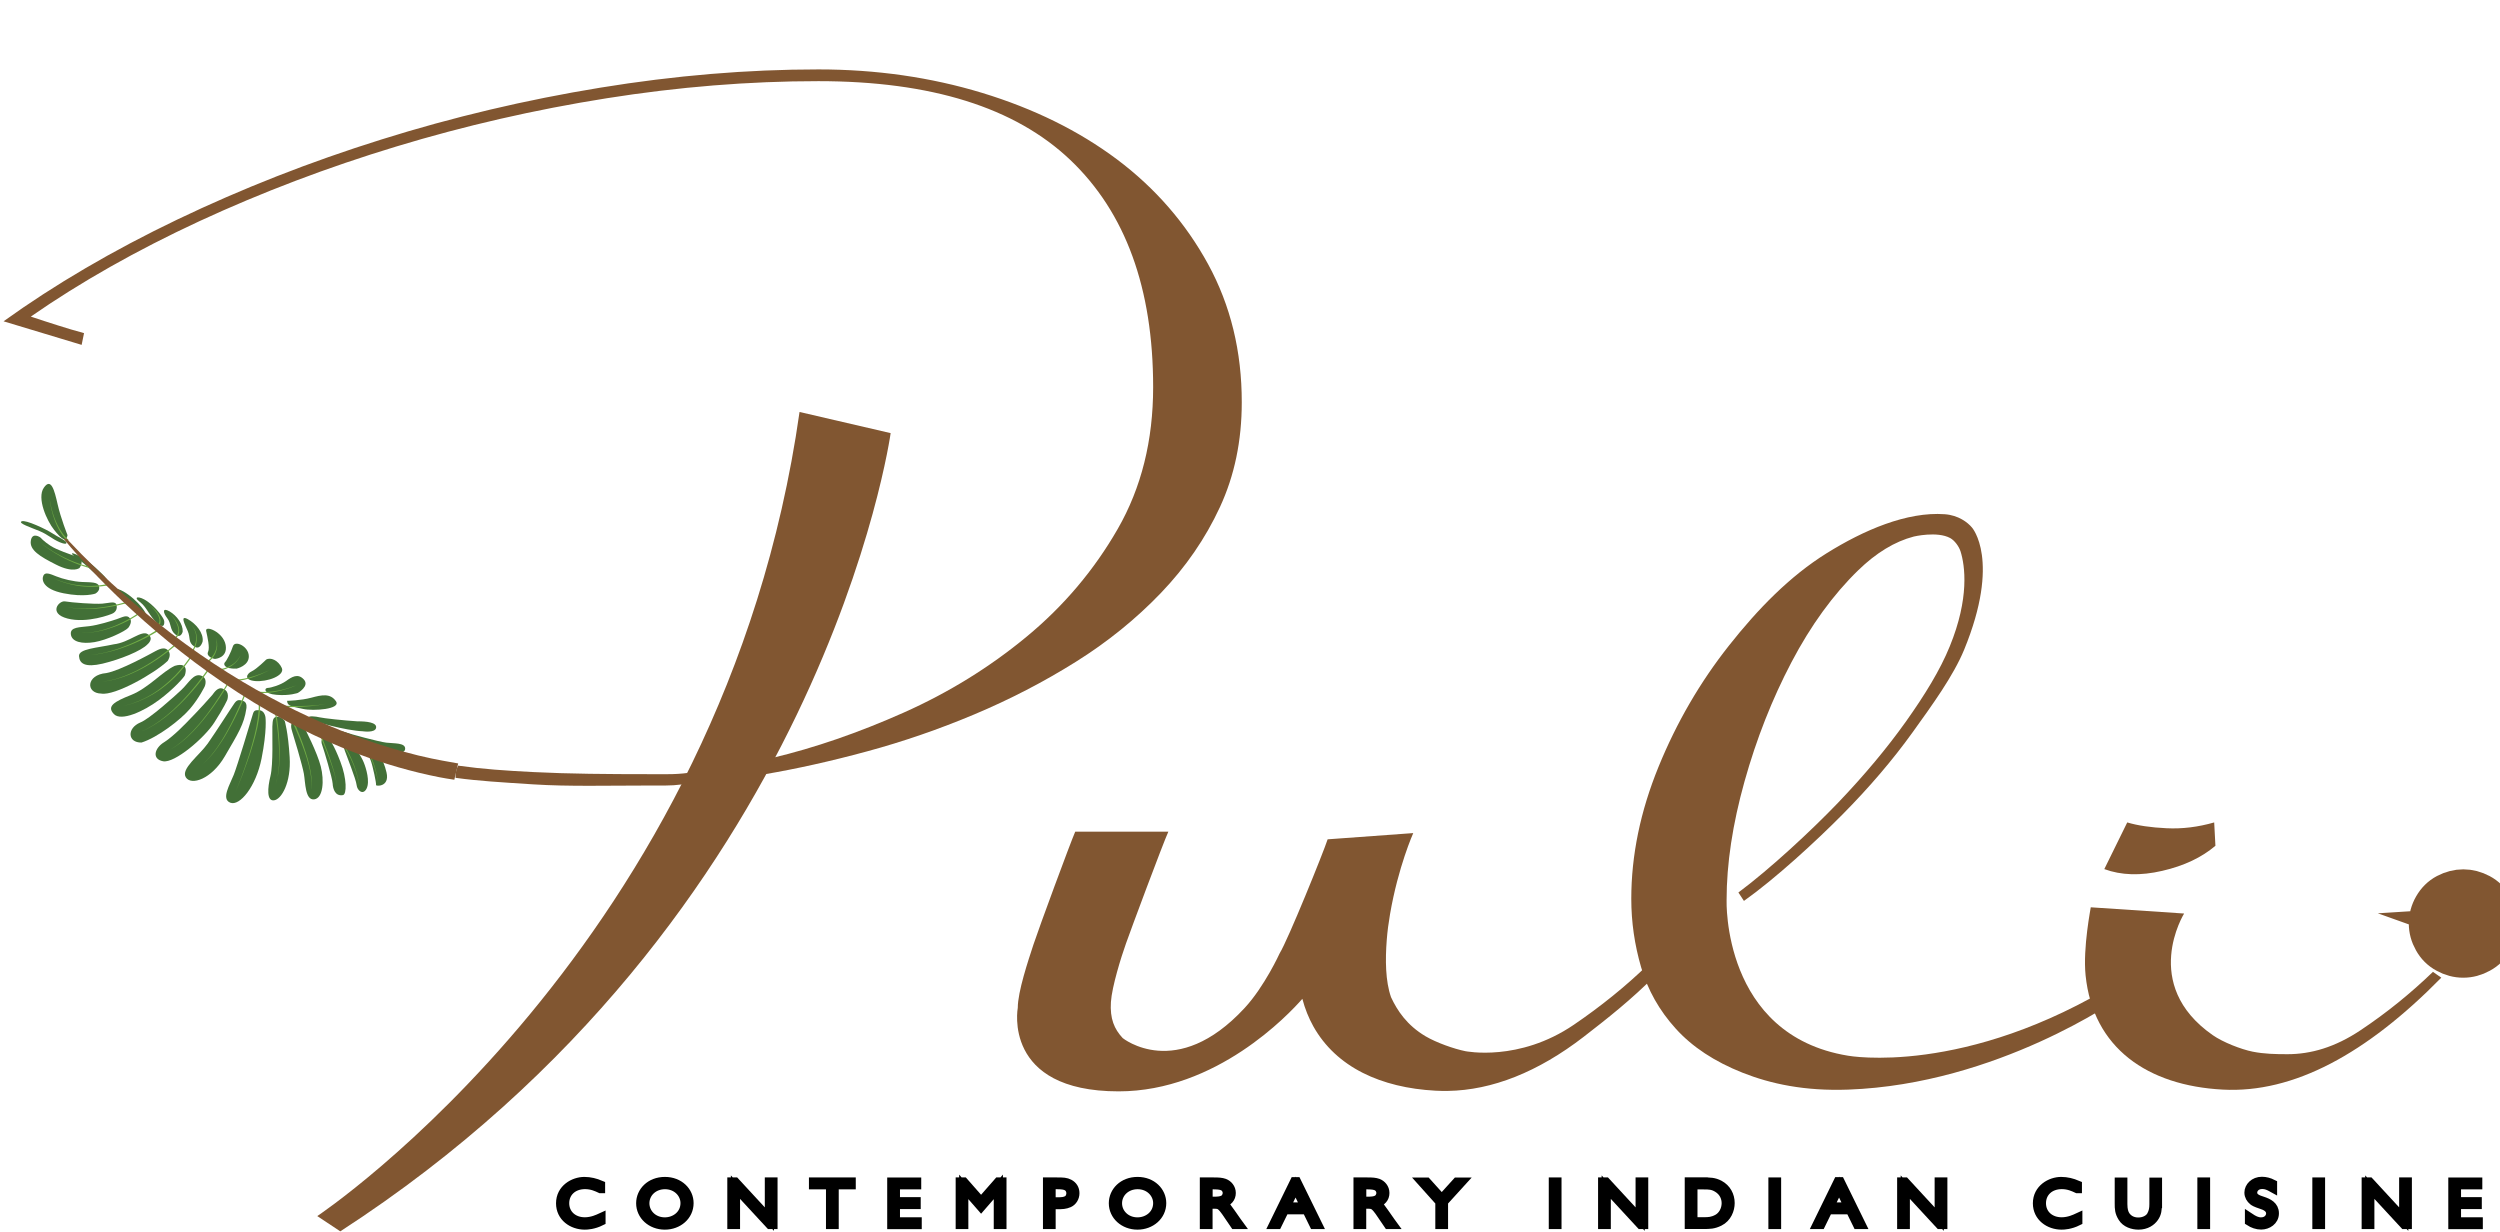 <svg width="136" height="67" viewBox="0 0 136 67" fill="none" xmlns="http://www.w3.org/2000/svg">
<g clip-path="url(#clip0_438_1112)">
<path d="M65.722 14.373C64.498 12.134 62.846 10.233 60.767 8.672C58.687 7.115 56.239 5.909 53.43 5.053C50.626 4.202 47.655 3.776 44.525 3.776C40.663 3.776 36.71 4.107 32.653 4.77C28.601 5.432 24.632 6.37 20.75 7.588C16.867 8.803 13.168 10.257 9.65 11.941C6.136 13.628 2.983 15.473 0.194 17.479L4.441 18.761L4.572 18.122C4.1 17.996 3.629 17.854 3.157 17.704C2.686 17.554 2.191 17.397 1.676 17.223C4.377 15.347 7.436 13.616 10.842 12.035C14.253 10.458 17.822 9.102 21.554 7.971C25.285 6.839 29.104 5.964 33.006 5.345C36.908 4.726 40.746 4.415 44.521 4.415C50.654 4.415 55.221 5.846 58.227 8.704C61.23 11.566 62.731 15.682 62.731 21.063C62.731 23.964 62.09 26.539 60.802 28.778C59.515 31.017 57.863 32.972 55.847 34.636C53.831 36.304 51.6 37.679 49.156 38.768C46.712 39.856 44.331 40.68 42.014 41.231L41.562 42.126C43.321 41.827 45.187 41.413 47.16 40.877C49.132 40.344 51.085 39.67 53.014 38.858C54.944 38.046 56.778 37.096 58.517 36.008C60.256 34.92 61.797 33.67 63.148 32.263C64.498 30.855 65.572 29.298 66.364 27.587C67.156 25.88 67.552 23.98 67.552 21.891C67.556 19.123 66.946 16.616 65.722 14.373Z" fill="#815631"/>
<path d="M43.495 22.411L48.451 23.562C48.451 23.562 44.798 49.964 18.511 66.986L17.259 66.154C17.259 66.158 39.376 51.438 43.495 22.411Z" fill="#815631"/>
<path d="M113.456 53.059C113.86 57.017 116.831 59.059 120.923 59.275C124.77 59.48 128.739 57.328 132.807 53.185L132.352 52.869C131.139 54.04 129.828 55.101 128.422 56.039C127.016 56.981 125.696 57.348 124.441 57.348C123.791 57.348 123.173 57.336 122.543 57.21C121.917 57.084 120.931 56.701 120.372 56.311C116.419 53.555 118.816 49.696 118.816 49.696L113.737 49.357C113.745 49.361 113.302 51.56 113.456 53.059Z" fill="#815631"/>
<path d="M115.722 44.74C116.288 44.91 117.001 45.016 117.857 45.056C118.713 45.099 119.576 44.992 120.452 44.74L120.519 46.01C119.774 46.644 118.812 47.102 117.627 47.374C116.447 47.65 115.393 47.618 114.474 47.279L115.722 44.74Z" fill="#815631"/>
<path d="M106.092 29.271C106.33 29.401 106.563 29.72 106.651 29.988C106.9 30.773 107.142 32.535 106.068 35.16C105.541 36.457 104.709 37.806 103.68 39.256C102.646 40.707 101.414 42.181 99.98 43.68C98.542 45.178 96.319 47.247 94.569 48.552L94.87 49.01C96.573 47.803 98.783 45.773 100.241 44.298C101.699 42.824 102.967 41.338 104.044 39.84C105.121 38.342 106.262 36.769 106.849 35.346C108.853 30.461 107.276 28.699 107.276 28.699C107.051 28.427 106.548 28.029 105.795 27.974C103.735 27.824 101.382 28.841 99.366 30.099C97.349 31.356 95.626 33.134 94.058 35.117C92.489 37.1 91.209 39.3 90.223 41.716C89.237 44.133 88.742 46.526 88.742 48.895C88.742 50.153 88.92 51.398 89.28 52.629C89.641 53.862 90.267 54.974 91.166 55.964C92.061 56.953 93.273 57.753 94.798 58.357C96.323 58.96 98.169 59.362 100.546 59.275C108.667 58.98 115.29 54.296 115.29 54.296V53.397C106.876 58.593 100.53 57.43 100.53 57.43C93.677 56.307 93.927 48.966 93.927 48.966C93.927 46.983 94.252 44.835 94.901 42.513C95.551 40.191 96.403 38.03 97.456 36.024C98.51 34.017 99.722 32.35 101.089 31.021C102.067 30.071 103.073 29.46 104.111 29.188C104.111 29.188 105.383 28.884 106.092 29.271Z" fill="#815631"/>
<path d="M85.616 55.747C87.066 54.761 88.421 53.669 89.633 52.498L90.08 53.031C88.769 54.367 87.403 55.435 86.155 56.401C83.663 58.325 81.163 59.307 78.771 59.346C78.545 59.35 78.319 59.346 78.097 59.334C76.604 59.255 75.261 58.932 74.136 58.364C72.983 57.781 72.064 56.937 71.446 55.834C71.193 55.38 70.991 54.88 70.848 54.336C70.1 55.191 66.17 59.37 60.854 59.37C54.512 59.37 55.367 54.824 55.367 54.824C55.367 53.945 55.938 52.246 56.219 51.387C56.5 50.527 58.236 45.828 58.493 45.241H63.559C63.255 45.911 61.511 50.59 61.254 51.324C60.992 52.057 60.489 53.673 60.434 54.509C60.375 55.42 60.616 55.979 61.076 56.472C61.076 56.472 63.999 58.842 67.703 54.84C68.792 53.665 69.612 51.864 69.612 51.864C70.068 51.13 72.009 46.329 72.223 45.659L76.881 45.32C76.881 45.32 76.061 47.149 75.618 49.731C75.538 50.192 75.475 50.665 75.439 51.138C75.356 52.203 75.364 53.374 75.673 54.249C76.01 54.974 76.533 55.77 77.551 56.374C78.141 56.721 79.096 57.06 79.726 57.186C79.73 57.182 82.625 57.785 85.616 55.747Z" fill="#815631"/>
<path d="M32.665 64.66C32.471 64.57 32.202 64.439 31.825 64.439C31.164 64.439 30.716 64.865 30.716 65.457C30.716 66.056 31.18 66.47 31.813 66.47C32.214 66.47 32.546 66.308 32.693 66.241V66.426C32.289 66.627 31.944 66.643 31.813 66.643C31.136 66.643 30.498 66.202 30.498 65.46C30.498 64.672 31.215 64.274 31.79 64.274C32.095 64.274 32.392 64.349 32.669 64.467V64.66H32.665Z" fill="black" stroke="black" stroke-width="0.5" stroke-miterlimit="10"/>
<path d="M36.167 66.643C35.426 66.643 34.856 66.119 34.856 65.457C34.856 64.83 35.375 64.274 36.171 64.274C36.959 64.274 37.482 64.826 37.482 65.449C37.482 66.142 36.888 66.643 36.167 66.643ZM36.175 64.443C35.545 64.443 35.078 64.893 35.078 65.46C35.078 66.005 35.529 66.474 36.167 66.474C36.737 66.474 37.268 66.076 37.268 65.449C37.268 64.921 36.821 64.443 36.175 64.443Z" fill="black" stroke="black" stroke-width="0.5" stroke-miterlimit="10"/>
<path d="M42.045 66.612H41.887L40.009 64.581V66.612H39.815V64.302H39.993L41.855 66.32V64.302H42.049V66.612H42.045Z" fill="black" stroke="black" stroke-width="0.5" stroke-miterlimit="10"/>
<path d="M46.304 64.451H45.377V66.612H45.183V64.451H44.256V64.302H46.304V64.451Z" fill="black" stroke="black" stroke-width="0.5" stroke-miterlimit="10"/>
<path d="M49.865 64.451H48.709V65.374H49.837V65.524H48.709V66.47H49.893V66.616H48.514V64.306H49.865V64.451Z" fill="black" stroke="black" stroke-width="0.5" stroke-miterlimit="10"/>
<path d="M54.504 66.612H54.31V64.566L53.371 65.646L52.428 64.566V66.612H52.238V64.302H52.428L53.371 65.374L54.31 64.302H54.504V66.612Z" fill="black" stroke="black" stroke-width="0.5" stroke-miterlimit="10"/>
<path d="M57.491 64.302C57.839 64.302 57.99 64.309 58.164 64.4C58.354 64.499 58.473 64.676 58.473 64.909C58.473 65.149 58.338 65.354 58.152 65.437C57.942 65.528 57.788 65.531 57.514 65.531H57.178V66.612H56.987V64.302H57.491ZM57.178 64.447V65.382H57.526C57.768 65.382 57.934 65.37 58.081 65.279C58.192 65.212 58.259 65.055 58.259 64.913C58.259 64.771 58.196 64.629 58.077 64.55C57.97 64.483 57.843 64.443 57.495 64.443H57.178V64.447Z" fill="black" stroke="black" stroke-width="0.5" stroke-miterlimit="10"/>
<path d="M61.88 66.643C61.139 66.643 60.569 66.119 60.569 65.457C60.569 64.83 61.087 64.274 61.884 64.274C62.672 64.274 63.195 64.826 63.195 65.449C63.195 66.142 62.597 66.643 61.88 66.643ZM61.888 64.443C61.258 64.443 60.79 64.893 60.79 65.46C60.79 66.005 61.242 66.474 61.88 66.474C62.45 66.474 62.981 66.076 62.981 65.449C62.981 64.921 62.533 64.443 61.888 64.443Z" fill="black" stroke="black" stroke-width="0.5" stroke-miterlimit="10"/>
<path d="M66.015 64.302C66.301 64.302 66.447 64.313 66.606 64.368C66.8 64.443 66.978 64.637 66.978 64.897C66.978 65.177 66.804 65.358 66.507 65.46C66.649 65.543 66.713 65.638 67.283 66.454L67.398 66.612H67.168L66.693 65.914C66.618 65.803 66.487 65.638 66.388 65.575C66.281 65.504 66.158 65.504 65.98 65.504H65.714V66.612H65.52V64.302H66.015ZM65.718 64.451V65.35H65.984C66.265 65.35 66.404 65.338 66.538 65.275C66.673 65.216 66.764 65.055 66.764 64.897C66.764 64.739 66.673 64.589 66.534 64.526C66.455 64.491 66.34 64.451 66.031 64.451H65.718Z" fill="black" stroke="black" stroke-width="0.5" stroke-miterlimit="10"/>
<path d="M71.676 66.612H71.478L71.086 65.811H69.878L69.485 66.612H69.287L70.424 64.286H70.535L71.676 66.612ZM70.48 64.578L69.945 65.662H71.007L70.48 64.578Z" fill="black" stroke="black" stroke-width="0.5" stroke-miterlimit="10"/>
<path d="M74.374 64.302C74.659 64.302 74.806 64.313 74.964 64.368C75.158 64.443 75.336 64.637 75.336 64.897C75.336 65.177 75.162 65.358 74.865 65.46C75.008 65.543 75.071 65.638 75.641 66.454L75.756 66.612H75.526L75.051 65.914C74.976 65.803 74.845 65.638 74.746 65.575C74.639 65.504 74.516 65.504 74.338 65.504H74.073V66.612H73.879V64.302H74.374ZM74.077 64.451V65.35H74.342C74.623 65.35 74.762 65.338 74.897 65.275C75.031 65.216 75.123 65.055 75.123 64.897C75.123 64.739 75.031 64.589 74.893 64.526C74.814 64.491 74.699 64.451 74.39 64.451H74.077Z" fill="black" stroke="black" stroke-width="0.5" stroke-miterlimit="10"/>
<path d="M78.525 65.374V66.612H78.331V65.374L77.373 64.306H77.606L78.43 65.22L79.258 64.306H79.496L78.525 65.374Z" fill="black" stroke="black" stroke-width="0.5" stroke-miterlimit="10"/>
<path d="M84.697 66.612H84.503V64.302H84.697V66.612Z" fill="black" stroke="black" stroke-width="0.5" stroke-miterlimit="10"/>
<path d="M89.415 66.612H89.256L87.379 64.581V66.612H87.185V64.302H87.363L89.225 66.32V64.302H89.415V66.612Z" fill="black" stroke="black" stroke-width="0.5" stroke-miterlimit="10"/>
<path d="M92.651 64.302C93.016 64.302 93.242 64.302 93.535 64.455C93.919 64.66 94.117 65.039 94.117 65.445C94.117 65.8 93.951 66.245 93.535 66.45C93.21 66.608 93.012 66.608 92.651 66.608H91.899V64.298H92.651V64.302ZM92.093 64.451V66.466H92.675C92.956 66.466 93.147 66.458 93.432 66.308C93.729 66.147 93.907 65.804 93.907 65.453C93.907 65.185 93.8 64.838 93.432 64.617C93.178 64.463 92.996 64.455 92.675 64.455H92.093V64.451Z" fill="black" stroke="black" stroke-width="0.5" stroke-miterlimit="10"/>
<path d="M96.644 66.612H96.45V64.302H96.644V66.612Z" fill="black" stroke="black" stroke-width="0.5" stroke-miterlimit="10"/>
<path d="M101.243 66.612H101.045L100.653 65.811H99.445L99.053 66.612H98.855L99.992 64.286H100.103L101.243 66.612ZM100.047 64.578L99.512 65.662H100.574L100.047 64.578Z" fill="black" stroke="black" stroke-width="0.5" stroke-miterlimit="10"/>
<path d="M105.684 66.612H105.525L103.648 64.581V66.612H103.454V64.302H103.632L105.494 66.32V64.302H105.688V66.612H105.684Z" fill="black" stroke="black" stroke-width="0.5" stroke-miterlimit="10"/>
<path d="M113.001 64.66C112.806 64.57 112.537 64.439 112.161 64.439C111.499 64.439 111.052 64.865 111.052 65.457C111.052 66.056 111.515 66.47 112.153 66.47C112.553 66.47 112.886 66.308 113.032 66.241V66.426C112.628 66.627 112.284 66.643 112.153 66.643C111.475 66.643 110.838 66.202 110.838 65.46C110.838 64.672 111.555 64.274 112.129 64.274C112.434 64.274 112.731 64.349 113.008 64.467V64.66H113.001Z" fill="black" stroke="black" stroke-width="0.5" stroke-miterlimit="10"/>
<path d="M117.358 65.469C117.358 65.796 117.338 66.009 117.184 66.226C117.037 66.438 116.756 66.643 116.336 66.643C116.019 66.643 115.651 66.525 115.472 66.233C115.294 65.95 115.29 65.752 115.29 65.469V64.306H115.48V65.504C115.48 65.823 115.54 65.993 115.615 66.115C115.73 66.3 115.96 66.482 116.324 66.482C116.613 66.482 116.91 66.356 117.037 66.123C117.148 65.918 117.176 65.737 117.176 65.508V64.31H117.366V65.469H117.358Z" fill="black" stroke="black" stroke-width="0.5" stroke-miterlimit="10"/>
<path d="M119.98 66.612H119.786V64.302H119.98V66.612Z" fill="black" stroke="black" stroke-width="0.5" stroke-miterlimit="10"/>
<path d="M123.625 64.613C123.427 64.503 123.272 64.432 123.066 64.432C122.71 64.432 122.543 64.68 122.543 64.873C122.543 65.169 122.825 65.26 123.094 65.346C123.387 65.445 123.724 65.599 123.724 66.005C123.724 66.411 123.351 66.639 123.007 66.639C122.777 66.639 122.559 66.557 122.373 66.438V66.229C122.587 66.371 122.773 66.474 122.999 66.474C123.355 66.474 123.526 66.222 123.526 66.013C123.526 65.701 123.213 65.583 123.019 65.52C122.694 65.413 122.626 65.362 122.571 65.319C122.44 65.212 122.345 65.062 122.345 64.877C122.345 64.57 122.626 64.266 123.046 64.266C123.248 64.266 123.446 64.321 123.625 64.412V64.613Z" fill="black" stroke="black" stroke-width="0.5" stroke-miterlimit="10"/>
<path d="M126.235 66.612H126.041V64.302H126.235V66.612Z" fill="black" stroke="black" stroke-width="0.5" stroke-miterlimit="10"/>
<path d="M130.953 66.612H130.795L128.917 64.581V66.612H128.723V64.302H128.901L130.763 66.32V64.302H130.957V66.612H130.953Z" fill="black" stroke="black" stroke-width="0.5" stroke-miterlimit="10"/>
<path d="M134.788 64.451H133.631V65.374H134.76V65.524H133.631V66.47H134.816V66.616H133.437V64.306H134.788V64.451Z" fill="black" stroke="black" stroke-width="0.5" stroke-miterlimit="10"/>
<path fill-rule="evenodd" clip-rule="evenodd" d="M133.548 50.137H133.96C134.154 50.137 134.293 50.11 134.364 50.05C134.435 49.991 134.471 49.916 134.471 49.818C134.471 49.755 134.455 49.7 134.419 49.652C134.384 49.601 134.336 49.566 134.277 49.546C134.213 49.518 134.102 49.507 133.936 49.507H133.552V50.137H133.548ZM133.207 51.312V49.219H133.928C134.178 49.219 134.356 49.238 134.467 49.274C134.574 49.313 134.665 49.38 134.732 49.475C134.8 49.574 134.827 49.676 134.827 49.786C134.827 49.94 134.772 50.074 134.665 50.184C134.554 50.299 134.411 50.362 134.225 50.374C134.3 50.401 134.36 50.441 134.407 50.484C134.491 50.563 134.594 50.705 134.716 50.898L134.974 51.308H134.558L134.372 50.981C134.225 50.725 134.106 50.559 134.015 50.492C133.956 50.445 133.865 50.421 133.746 50.421H133.544V51.308H133.207V51.312ZM134.003 48.615C133.73 48.615 133.461 48.687 133.203 48.824C132.942 48.966 132.74 49.167 132.593 49.428C132.447 49.688 132.371 49.96 132.371 50.244C132.371 50.524 132.443 50.792 132.589 51.052C132.732 51.308 132.934 51.509 133.191 51.651C133.453 51.793 133.722 51.868 134.003 51.868C134.285 51.868 134.558 51.797 134.815 51.651C135.073 51.509 135.275 51.308 135.418 51.052C135.564 50.792 135.631 50.524 135.631 50.244C135.631 49.96 135.56 49.688 135.414 49.428C135.267 49.167 135.061 48.966 134.804 48.824C134.542 48.687 134.277 48.615 134.003 48.615ZM134.003 48.292C134.332 48.292 134.653 48.375 134.966 48.541C135.279 48.706 135.521 48.951 135.695 49.262C135.869 49.574 135.956 49.901 135.956 50.24C135.956 50.575 135.869 50.898 135.699 51.206C135.528 51.517 135.287 51.758 134.974 51.927C134.661 52.1 134.34 52.187 133.999 52.187C133.663 52.187 133.338 52.1 133.025 51.927C132.712 51.758 132.47 51.517 132.3 51.206C132.126 50.898 132.039 50.575 132.039 50.24C132.039 49.901 132.126 49.574 132.304 49.262C132.482 48.951 132.724 48.706 133.037 48.541C133.354 48.375 133.679 48.292 134.003 48.292Z" fill="#815631" stroke="#815631" stroke-width="2" stroke-miterlimit="10"/>
<path d="M20.504 40.908C20.504 40.908 20.397 40.687 20.151 40.766C19.906 40.845 20.056 41.09 20.167 41.369C20.274 41.649 20.484 42.631 20.456 42.702C20.425 42.777 21.213 42.832 21.027 42.024C20.841 41.22 20.504 40.908 20.504 40.908Z" fill="#427037"/>
<path d="M19.308 40.66C19.308 40.66 19.038 40.273 18.82 40.455C18.658 40.589 18.69 40.628 18.757 40.833C18.824 41.038 19.371 42.398 19.399 42.702C19.427 43.005 19.751 43.281 19.942 42.899C20.132 42.517 19.922 41.799 19.783 41.464C19.644 41.125 19.308 40.66 19.308 40.66Z" fill="#427037"/>
<path d="M17.961 40.293C17.961 40.293 17.81 40.092 17.624 40.147C17.442 40.195 17.474 40.4 17.541 40.577C17.608 40.751 18.08 42.327 18.096 42.627C18.111 42.923 18.238 43.329 18.654 43.254C18.868 43.218 18.876 42.363 18.515 41.432C18.159 40.498 17.961 40.293 17.961 40.293Z" fill="#427037"/>
<path d="M16.463 39.398C16.463 39.398 16.281 39.201 16.016 39.244C15.758 39.288 15.838 39.631 15.901 39.82C15.964 40.009 16.448 41.617 16.531 42.091C16.614 42.564 16.598 43.545 17.089 43.486C17.584 43.427 17.644 42.449 17.45 41.696C17.26 40.943 16.606 39.666 16.463 39.398Z" fill="#427037"/>
<path d="M15.489 39.217C15.489 39.217 15.311 38.992 15.117 38.992C14.859 38.992 14.832 39.126 14.816 39.528C14.804 39.93 14.871 41.574 14.713 42.217C14.554 42.86 14.499 43.593 14.907 43.538C15.315 43.486 15.842 42.568 15.758 41.196C15.675 39.82 15.489 39.217 15.489 39.217Z" fill="#427037"/>
<path d="M14.443 39.032C14.443 39.032 14.408 38.661 14.114 38.637C13.817 38.618 13.802 38.673 13.714 38.984C13.623 39.296 12.926 41.618 12.716 42.15C12.506 42.682 12.015 43.467 12.53 43.668C13.045 43.865 13.92 42.8 14.229 41.263C14.534 39.725 14.443 39.032 14.443 39.032Z" fill="#427037"/>
<path d="M13.402 38.543C13.402 38.543 13.473 38.212 13.235 38.133C12.998 38.058 12.898 38.058 12.756 38.255C12.613 38.452 11.762 39.792 11.302 40.447C10.839 41.101 9.821 41.827 10.11 42.288C10.399 42.749 11.5 42.394 12.229 41.145C12.954 39.899 13.279 39.402 13.402 38.543Z" fill="#427037"/>
<path d="M12.364 38.07C12.364 38.07 12.522 37.628 12.158 37.482C11.856 37.321 11.643 37.691 11.547 37.809C11.452 37.928 10.735 38.716 10.272 39.181C10.272 39.181 9.464 40.045 8.929 40.376C8.39 40.707 8.256 41.298 8.874 41.413C9.495 41.527 11.108 40.159 11.654 39.312C12.201 38.46 12.364 38.07 12.364 38.07Z" fill="#427037"/>
<path d="M11.139 37.336C11.139 37.336 11.33 36.883 10.934 36.753C10.533 36.619 10.272 37.143 9.888 37.51C9.503 37.88 8.109 39.122 7.634 39.303C6.889 39.615 6.94 40.407 7.697 40.395C8.565 40.123 9.828 39.158 10.339 38.554C10.85 37.951 11.139 37.336 11.139 37.336Z" fill="#427037"/>
<path d="M10.054 36.741C10.054 36.741 10.351 35.972 9.507 36.221C8.818 36.544 8.069 37.431 7.131 37.806C6.192 38.176 5.8 38.425 6.192 38.842C6.584 39.264 7.816 38.7 8.648 38.081C9.48 37.463 10.018 36.828 10.054 36.741Z" fill="#427037"/>
<path d="M9.123 35.953C9.123 35.953 9.333 35.653 9.175 35.424C9.016 35.196 8.763 35.255 8.466 35.416C8.169 35.578 6.536 36.481 5.784 36.615C4.679 36.709 4.651 37.715 5.51 37.731C6.239 37.861 8.39 36.647 9.123 35.953Z" fill="#427037"/>
<path d="M8.03 35.046C8.03 35.046 8.398 34.742 8.046 34.502C7.693 34.258 7.032 34.955 6.192 35.05C5.269 35.251 4.271 35.291 4.298 35.697C4.326 36.103 4.631 36.323 5.578 36.103C6.525 35.878 7.693 35.409 8.03 35.046Z" fill="#427037"/>
<path d="M6.972 34.159C6.972 34.159 7.23 33.851 7.067 33.635C6.905 33.418 6.667 33.575 6.35 33.682C6.033 33.788 5.364 34.001 4.853 34.064C4.342 34.131 3.803 34.096 3.855 34.51C3.906 34.924 4.469 35.042 5.138 34.932C5.808 34.821 6.79 34.352 6.972 34.159Z" fill="#427037"/>
<path d="M6.132 33.37C6.132 33.37 6.394 33.256 6.35 32.957C6.307 32.661 6.002 32.803 5.562 32.838C5.118 32.874 3.87 32.775 3.538 32.716C3.209 32.657 2.607 33.367 3.668 33.647C4.73 33.93 6.069 33.414 6.132 33.37Z" fill="#427037"/>
<path d="M5.182 32.294C5.182 32.294 5.471 32.148 5.384 31.888C5.336 31.663 4.944 31.679 4.473 31.66C3.997 31.64 3.419 31.498 3.066 31.356C2.714 31.214 2.452 31.1 2.357 31.32C2.262 31.541 2.318 32.046 3.458 32.275C4.599 32.503 5.182 32.294 5.182 32.294Z" fill="#427037"/>
<path d="M4.326 30.899C4.326 30.899 4.643 30.449 4.235 30.304C3.827 30.158 3.106 29.925 2.745 29.689C2.385 29.452 2.191 29.235 2.191 29.235C2.191 29.235 1.747 28.92 1.676 29.421C1.601 29.921 2.167 30.272 3.039 30.71C3.977 31.191 4.326 30.899 4.326 30.899Z" fill="#427037"/>
<path d="M21.443 40.951C21.443 40.951 22.041 41.05 22.041 40.723C22.041 40.396 21.423 40.451 21.015 40.4C20.611 40.352 18.983 39.915 18.745 39.82C18.508 39.725 18.397 39.863 18.714 40.068C19.03 40.277 20.12 40.782 21.443 40.951Z" fill="#427037"/>
<path d="M19.732 39.781C19.732 39.781 20.413 39.887 20.46 39.591C20.512 39.296 19.93 39.237 19.446 39.241C18.698 39.193 17.608 39.075 17.394 39.024C17.18 38.972 16.697 38.909 16.796 39.075C16.903 39.237 18.88 39.753 19.732 39.781Z" fill="#427037"/>
<path d="M15.616 38.125C15.616 38.125 16.368 38.109 16.935 37.955C17.501 37.802 17.969 37.703 18.274 38.145C18.579 38.586 17.034 38.689 16.487 38.566C15.941 38.44 15.636 38.448 15.616 38.125Z" fill="#427037"/>
<path d="M16.202 37.695C16.202 37.695 16.856 37.328 16.531 36.966C16.206 36.603 15.861 36.832 15.56 37.049C15.255 37.265 14.744 37.419 14.558 37.423C14.376 37.427 14.316 37.742 15.041 37.798C15.758 37.861 16.202 37.695 16.202 37.695Z" fill="#427037"/>
<path d="M14.475 35.886C14.475 35.886 13.96 36.398 13.694 36.52C13.429 36.643 13.227 36.989 13.877 37.049C14.526 37.108 15.513 36.757 15.331 36.339C15.14 35.917 14.709 35.736 14.475 35.886Z" fill="#427037"/>
<path d="M12.871 36.374C12.871 36.374 13.556 36.221 13.536 35.688C13.516 35.156 12.787 34.813 12.673 35.152C12.562 35.495 12.324 35.949 12.237 36.028C12.15 36.11 12.154 36.398 12.871 36.374Z" fill="#427037"/>
<path d="M11.698 35.846C11.698 35.846 12.399 35.799 12.276 35.089C12.15 34.38 11.143 33.989 11.215 34.325C11.286 34.66 11.425 35.235 11.318 35.464C11.211 35.685 11.552 35.838 11.698 35.846Z" fill="#427037"/>
<path d="M11.024 34.892C11.024 34.892 10.894 35.401 10.557 35.164C10.22 34.928 10.371 34.699 10.216 34.336C10.062 33.974 9.765 33.437 10.216 33.682C10.664 33.93 11.08 34.431 11.024 34.892Z" fill="#427037"/>
<path d="M9.939 34.36C9.939 34.36 9.844 34.766 9.535 34.51C9.226 34.254 9.337 33.942 9.099 33.631C8.858 33.319 8.822 33.028 9.226 33.26C9.622 33.493 9.959 33.954 9.939 34.36Z" fill="#427037"/>
<path d="M8.933 33.784C8.933 33.784 9.004 34.297 8.561 33.903C8.117 33.512 7.994 33.031 7.602 32.74C7.214 32.448 7.566 32.397 8.018 32.716C8.473 33.035 8.913 33.611 8.933 33.784Z" fill="#427037"/>
<path d="M7.574 33.426C7.574 33.426 8.077 33.899 7.962 33.465C7.848 33.032 6.798 32.011 6.212 32.014C6.021 32.062 6.521 32.271 6.873 32.645C7.222 33.016 7.574 33.426 7.574 33.426Z" fill="#427037"/>
<path d="M5.649 31.32C5.649 31.32 6.002 31.671 5.629 31.518C5.257 31.364 4.655 30.674 4.259 30.422C3.863 30.169 3.712 29.929 4.338 30.26C4.964 30.591 5.649 31.32 5.649 31.32Z" fill="#427037"/>
<path d="M3.613 29.507C3.613 29.507 3.68 29.677 3.253 29.499C2.829 29.322 2.619 29.085 2.155 28.892C1.692 28.699 0.963 28.462 1.177 28.36C1.391 28.257 2.524 28.801 2.825 28.998C3.126 29.203 3.569 29.385 3.613 29.507Z" fill="#427037"/>
<path d="M19.918 40.739C19.918 40.739 19.981 40.845 20.068 41.019C20.112 41.105 20.159 41.204 20.207 41.314C20.254 41.425 20.302 41.543 20.346 41.661C20.365 41.72 20.389 41.783 20.405 41.843C20.421 41.902 20.441 41.961 20.456 42.02C20.468 42.079 20.484 42.134 20.496 42.19C20.504 42.245 20.516 42.296 20.524 42.339C20.528 42.387 20.536 42.43 20.54 42.469C20.544 42.509 20.544 42.544 20.548 42.572C20.552 42.627 20.552 42.659 20.552 42.659C20.552 42.659 20.552 42.627 20.548 42.572C20.544 42.544 20.548 42.509 20.544 42.469C20.54 42.43 20.536 42.387 20.532 42.339C20.528 42.292 20.516 42.241 20.508 42.186C20.5 42.13 20.484 42.075 20.472 42.016C20.46 41.957 20.441 41.898 20.425 41.835C20.409 41.772 20.389 41.713 20.369 41.65C20.33 41.527 20.286 41.405 20.239 41.295C20.195 41.18 20.148 41.082 20.108 40.995C20.029 40.822 19.965 40.707 19.965 40.707L19.918 40.739Z" fill="#70AC44"/>
<path d="M18.543 40.388C18.543 40.388 18.642 40.51 18.773 40.715C18.836 40.818 18.908 40.936 18.979 41.07C19.05 41.204 19.118 41.35 19.181 41.496C19.213 41.567 19.24 41.645 19.272 41.717C19.3 41.791 19.324 41.866 19.347 41.937C19.375 42.008 19.391 42.079 19.411 42.146C19.431 42.213 19.446 42.276 19.462 42.335C19.478 42.395 19.49 42.45 19.502 42.497C19.51 42.544 19.518 42.588 19.526 42.623C19.538 42.694 19.549 42.734 19.549 42.734C19.549 42.734 19.541 42.694 19.53 42.623C19.522 42.588 19.518 42.544 19.51 42.497C19.502 42.45 19.486 42.395 19.474 42.335C19.462 42.276 19.446 42.213 19.427 42.146C19.407 42.079 19.391 42.008 19.367 41.937C19.343 41.866 19.324 41.788 19.296 41.717C19.268 41.642 19.244 41.563 19.209 41.492C19.149 41.342 19.082 41.196 19.015 41.058C18.947 40.924 18.876 40.798 18.817 40.695C18.694 40.486 18.591 40.36 18.591 40.36L18.543 40.388Z" fill="#70AC44"/>
<path d="M17.335 39.859C17.335 39.859 17.652 40.561 17.921 41.283C17.989 41.464 18.052 41.645 18.107 41.815C18.135 41.902 18.159 41.984 18.183 42.063C18.203 42.142 18.226 42.217 18.242 42.288C18.258 42.359 18.274 42.422 18.282 42.481C18.29 42.54 18.298 42.592 18.302 42.631C18.305 42.714 18.305 42.765 18.305 42.765C18.305 42.765 18.305 42.718 18.305 42.631C18.302 42.587 18.294 42.536 18.286 42.477C18.278 42.418 18.262 42.355 18.25 42.284C18.234 42.213 18.214 42.138 18.195 42.055C18.171 41.977 18.147 41.89 18.123 41.803C18.072 41.63 18.012 41.444 17.949 41.263C17.695 40.534 17.398 39.82 17.398 39.82L17.335 39.859Z" fill="#70AC44"/>
<path d="M15.754 38.972C15.754 38.972 15.873 39.201 16.036 39.56C16.198 39.919 16.4 40.4 16.57 40.892C16.614 41.015 16.654 41.141 16.693 41.263C16.733 41.385 16.765 41.507 16.796 41.626C16.856 41.866 16.899 42.087 16.923 42.284C16.935 42.383 16.943 42.473 16.947 42.552C16.947 42.631 16.947 42.702 16.943 42.761C16.943 42.816 16.935 42.864 16.931 42.895C16.927 42.927 16.927 42.942 16.927 42.942C16.927 42.942 16.931 42.927 16.935 42.895C16.939 42.864 16.947 42.82 16.951 42.761C16.955 42.706 16.959 42.635 16.959 42.552C16.955 42.473 16.951 42.383 16.943 42.284C16.923 42.087 16.883 41.862 16.828 41.622C16.8 41.503 16.768 41.377 16.733 41.255C16.697 41.133 16.658 41.007 16.618 40.881C16.297 39.879 15.838 38.933 15.838 38.933L15.754 38.972Z" fill="#70AC44"/>
<path d="M14.903 38.48C14.903 38.48 14.962 38.768 15.03 39.209C15.097 39.647 15.164 40.238 15.184 40.829C15.188 40.979 15.188 41.125 15.188 41.271C15.188 41.417 15.18 41.563 15.168 41.701C15.156 41.839 15.144 41.973 15.125 42.099C15.105 42.225 15.085 42.343 15.053 42.45C15.03 42.56 14.998 42.655 14.966 42.741C14.95 42.781 14.934 42.82 14.919 42.86C14.903 42.895 14.887 42.927 14.871 42.954C14.843 43.013 14.816 43.057 14.796 43.084C14.78 43.112 14.768 43.128 14.768 43.128C14.768 43.128 14.78 43.112 14.796 43.084C14.812 43.053 14.843 43.013 14.871 42.954C14.883 42.923 14.903 42.895 14.919 42.86C14.934 42.824 14.95 42.785 14.966 42.741C14.998 42.659 15.03 42.56 15.057 42.454C15.085 42.347 15.109 42.229 15.133 42.103C15.152 41.977 15.168 41.843 15.184 41.705C15.196 41.567 15.204 41.421 15.212 41.279C15.216 41.133 15.216 40.983 15.216 40.833C15.208 40.238 15.148 39.647 15.089 39.205C15.03 38.764 14.974 38.472 14.974 38.472L14.903 38.48Z" fill="#70AC44"/>
<path d="M13.988 37.853C13.988 37.853 14 37.869 14.011 37.9C14.023 37.936 14.039 37.991 14.051 38.062C14.055 38.097 14.063 38.137 14.067 38.18C14.067 38.224 14.071 38.271 14.075 38.322C14.075 38.425 14.079 38.543 14.067 38.669C14.059 38.795 14.043 38.933 14.023 39.079C14.004 39.225 13.976 39.375 13.948 39.532C13.912 39.686 13.885 39.848 13.841 40.013C13.798 40.175 13.758 40.34 13.71 40.506C13.663 40.668 13.615 40.833 13.568 40.995C13.516 41.153 13.465 41.31 13.413 41.464C13.366 41.618 13.31 41.76 13.263 41.898C13.215 42.036 13.168 42.166 13.124 42.288C12.938 42.765 12.815 43.08 12.815 43.08C12.815 43.08 12.942 42.765 13.136 42.292C13.18 42.17 13.231 42.044 13.283 41.906C13.334 41.768 13.39 41.626 13.441 41.472C13.493 41.322 13.548 41.164 13.604 41.007C13.655 40.849 13.703 40.683 13.754 40.522C13.806 40.36 13.845 40.191 13.893 40.029C13.936 39.867 13.968 39.702 14.008 39.548C14.039 39.39 14.067 39.241 14.091 39.091C14.111 38.945 14.13 38.807 14.138 38.677C14.15 38.551 14.15 38.428 14.15 38.326C14.146 38.275 14.146 38.224 14.142 38.18C14.138 38.133 14.13 38.089 14.126 38.054C14.114 37.979 14.099 37.92 14.087 37.877C14.071 37.837 14.059 37.813 14.063 37.813L13.988 37.853Z" fill="#70AC44"/>
<path d="M13.413 37.435C13.413 37.435 13.382 37.514 13.33 37.652C13.278 37.79 13.203 37.983 13.104 38.216C12.91 38.677 12.633 39.288 12.304 39.867C12.225 40.013 12.138 40.155 12.05 40.297C11.963 40.435 11.872 40.569 11.785 40.699C11.694 40.825 11.603 40.948 11.512 41.058C11.421 41.168 11.334 41.271 11.246 41.358C11.159 41.448 11.076 41.523 10.997 41.59C10.957 41.622 10.922 41.649 10.886 41.677C10.85 41.705 10.819 41.724 10.787 41.744C10.727 41.787 10.676 41.811 10.644 41.831C10.609 41.85 10.593 41.858 10.593 41.858C10.593 41.858 10.609 41.846 10.644 41.831C10.676 41.811 10.731 41.787 10.787 41.744C10.815 41.724 10.85 41.701 10.886 41.677C10.922 41.649 10.957 41.622 10.997 41.59C11.076 41.523 11.163 41.452 11.25 41.361C11.338 41.275 11.429 41.172 11.524 41.066C11.615 40.956 11.71 40.837 11.801 40.711C11.892 40.585 11.983 40.451 12.074 40.313C12.165 40.175 12.253 40.033 12.336 39.887C12.672 39.308 12.962 38.705 13.164 38.243C13.263 38.015 13.346 37.818 13.397 37.683C13.453 37.549 13.485 37.471 13.485 37.471L13.413 37.435Z" fill="#70AC44"/>
<path d="M12.534 36.875C12.534 36.875 12.38 37.159 12.126 37.577C12.063 37.679 11.991 37.79 11.916 37.908C11.837 38.022 11.761 38.149 11.674 38.275C11.587 38.401 11.5 38.531 11.405 38.657C11.314 38.787 11.215 38.917 11.112 39.044C11.017 39.174 10.91 39.296 10.807 39.418C10.704 39.54 10.597 39.651 10.494 39.765C10.391 39.875 10.284 39.978 10.185 40.076C10.082 40.171 9.983 40.258 9.892 40.337C9.801 40.415 9.706 40.474 9.63 40.538C9.555 40.601 9.48 40.64 9.42 40.679C9.302 40.751 9.23 40.794 9.23 40.794C9.23 40.794 9.302 40.751 9.42 40.684C9.48 40.648 9.555 40.609 9.634 40.545C9.713 40.486 9.809 40.427 9.9 40.348C9.991 40.27 10.094 40.187 10.197 40.092C10.296 39.994 10.403 39.895 10.51 39.785C10.613 39.67 10.724 39.56 10.827 39.438C10.93 39.316 11.04 39.193 11.14 39.063C11.243 38.937 11.342 38.811 11.437 38.681C11.536 38.555 11.627 38.425 11.714 38.298C11.805 38.172 11.884 38.05 11.963 37.936C12.039 37.817 12.114 37.707 12.177 37.605C12.439 37.191 12.597 36.907 12.597 36.907L12.534 36.875Z" fill="#70AC44"/>
<path d="M11.448 36.19C11.448 36.19 11.405 36.26 11.322 36.383C11.239 36.505 11.116 36.674 10.965 36.879C10.886 36.978 10.807 37.088 10.716 37.203C10.624 37.317 10.529 37.435 10.426 37.553C10.327 37.676 10.216 37.798 10.105 37.92C9.999 38.046 9.876 38.161 9.761 38.283C9.642 38.401 9.519 38.515 9.4 38.634C9.278 38.744 9.155 38.85 9.032 38.949C8.909 39.044 8.79 39.142 8.672 39.225C8.553 39.308 8.442 39.387 8.335 39.454C8.224 39.517 8.125 39.572 8.038 39.623C8.014 39.635 7.994 39.647 7.974 39.659C7.955 39.67 7.931 39.678 7.911 39.69C7.871 39.706 7.836 39.722 7.8 39.737C7.665 39.797 7.59 39.832 7.59 39.832C7.59 39.832 7.665 39.797 7.8 39.741C7.836 39.726 7.871 39.71 7.911 39.694C7.931 39.686 7.955 39.674 7.974 39.666C7.994 39.655 8.018 39.643 8.038 39.631C8.129 39.584 8.228 39.529 8.339 39.465C8.446 39.398 8.557 39.324 8.679 39.245C8.798 39.162 8.917 39.067 9.044 38.973C9.167 38.874 9.289 38.768 9.416 38.661C9.539 38.547 9.662 38.433 9.781 38.318C9.9 38.196 10.022 38.082 10.133 37.959C10.248 37.837 10.355 37.719 10.462 37.597C10.565 37.479 10.664 37.36 10.755 37.25C10.85 37.136 10.93 37.029 11.009 36.927C11.163 36.726 11.29 36.556 11.373 36.434C11.46 36.312 11.504 36.241 11.504 36.241L11.448 36.19Z" fill="#70AC44"/>
<path d="M10.478 35.508C10.478 35.508 10.47 35.523 10.45 35.555C10.434 35.586 10.407 35.63 10.371 35.685C10.335 35.74 10.292 35.807 10.236 35.886C10.181 35.961 10.121 36.048 10.05 36.138C10.014 36.186 9.979 36.233 9.939 36.28C9.9 36.328 9.86 36.375 9.816 36.426C9.733 36.529 9.634 36.627 9.539 36.734C9.488 36.785 9.436 36.836 9.385 36.887C9.333 36.939 9.278 36.994 9.222 37.041C9.107 37.14 8.996 37.242 8.874 37.337C8.814 37.384 8.755 37.431 8.695 37.479C8.632 37.522 8.569 37.565 8.509 37.609C8.446 37.648 8.386 37.696 8.323 37.731C8.26 37.767 8.196 37.806 8.137 37.841C8.014 37.92 7.891 37.975 7.772 38.031C7.713 38.058 7.653 38.086 7.602 38.113C7.547 38.137 7.491 38.157 7.436 38.176C7.329 38.216 7.234 38.255 7.142 38.287C7.055 38.31 6.976 38.334 6.913 38.35C6.786 38.385 6.711 38.409 6.711 38.409C6.711 38.409 6.782 38.389 6.913 38.354C6.976 38.338 7.055 38.314 7.146 38.291C7.234 38.263 7.333 38.224 7.44 38.188C7.491 38.169 7.55 38.149 7.606 38.125C7.661 38.102 7.721 38.074 7.78 38.046C7.899 37.991 8.026 37.936 8.149 37.861C8.212 37.826 8.275 37.79 8.339 37.755C8.406 37.719 8.466 37.676 8.529 37.636C8.592 37.593 8.656 37.554 8.719 37.51C8.778 37.463 8.842 37.42 8.901 37.372C9.024 37.282 9.139 37.179 9.254 37.081C9.313 37.033 9.365 36.978 9.42 36.927C9.472 36.876 9.527 36.824 9.579 36.773C9.678 36.667 9.777 36.568 9.86 36.465C9.904 36.414 9.947 36.367 9.987 36.32C10.026 36.272 10.062 36.225 10.102 36.178C10.177 36.087 10.236 36 10.292 35.925C10.343 35.847 10.395 35.78 10.43 35.724C10.47 35.669 10.498 35.622 10.518 35.59C10.537 35.559 10.545 35.539 10.545 35.539L10.478 35.508Z" fill="#70AC44"/>
<path d="M9.694 34.892C9.694 34.892 9.476 35.097 9.127 35.377C9.036 35.444 8.945 35.523 8.838 35.598C8.787 35.637 8.735 35.677 8.68 35.716C8.624 35.756 8.569 35.795 8.509 35.834C8.394 35.917 8.272 35.992 8.149 36.071C8.026 36.15 7.895 36.221 7.768 36.3C7.638 36.371 7.507 36.442 7.376 36.509C7.309 36.54 7.246 36.572 7.178 36.599C7.115 36.631 7.048 36.662 6.984 36.686C6.921 36.714 6.857 36.741 6.794 36.765C6.731 36.792 6.671 36.816 6.612 36.832C6.489 36.871 6.378 36.915 6.271 36.942C6.164 36.97 6.065 36.994 5.974 37.013C5.887 37.037 5.808 37.041 5.744 37.053C5.617 37.072 5.542 37.084 5.542 37.084C5.542 37.084 5.617 37.076 5.744 37.057C5.808 37.045 5.887 37.041 5.978 37.021C6.065 37.001 6.168 36.978 6.275 36.954C6.382 36.926 6.497 36.887 6.62 36.852C6.683 36.832 6.743 36.812 6.806 36.785C6.869 36.761 6.933 36.733 7 36.71C7.063 36.686 7.131 36.654 7.194 36.627C7.261 36.599 7.325 36.568 7.392 36.536C7.527 36.473 7.658 36.402 7.788 36.335C7.919 36.26 8.05 36.189 8.173 36.111C8.299 36.032 8.422 35.957 8.537 35.878C8.596 35.839 8.652 35.799 8.707 35.76C8.763 35.72 8.818 35.681 8.87 35.645C8.977 35.57 9.072 35.495 9.163 35.428C9.519 35.153 9.741 34.952 9.741 34.952L9.694 34.892Z" fill="#70AC44"/>
<path d="M8.727 34.143C8.727 34.143 8.517 34.293 8.184 34.486C8.101 34.534 8.01 34.585 7.911 34.636C7.816 34.691 7.709 34.739 7.602 34.798C7.495 34.849 7.384 34.904 7.265 34.955C7.15 35.007 7.032 35.062 6.913 35.105L6.734 35.176C6.675 35.2 6.616 35.22 6.556 35.243C6.497 35.263 6.437 35.287 6.378 35.306C6.319 35.326 6.259 35.342 6.204 35.361C6.144 35.381 6.089 35.397 6.033 35.413C5.978 35.428 5.922 35.44 5.871 35.456C5.764 35.484 5.665 35.511 5.57 35.527C5.475 35.547 5.388 35.562 5.312 35.578C5.237 35.59 5.166 35.598 5.11 35.606C4.999 35.622 4.936 35.63 4.936 35.63C4.936 35.63 4.999 35.622 5.11 35.61C5.166 35.602 5.233 35.594 5.312 35.586C5.388 35.574 5.475 35.559 5.57 35.539C5.665 35.523 5.768 35.499 5.875 35.472C5.93 35.46 5.986 35.444 6.041 35.432C6.097 35.417 6.156 35.401 6.212 35.385C6.271 35.369 6.33 35.35 6.39 35.334C6.449 35.314 6.509 35.294 6.568 35.275C6.628 35.255 6.687 35.235 6.75 35.212L6.933 35.145C7.055 35.101 7.174 35.05 7.289 35.003C7.404 34.955 7.519 34.9 7.63 34.849C7.737 34.794 7.844 34.746 7.943 34.695C8.042 34.644 8.133 34.597 8.22 34.549C8.561 34.364 8.775 34.214 8.775 34.214L8.727 34.143Z" fill="#70AC44"/>
<path d="M7.586 33.308C7.586 33.308 7.543 33.339 7.467 33.39C7.392 33.442 7.281 33.517 7.147 33.595C7.079 33.635 7.004 33.678 6.925 33.722C6.845 33.765 6.758 33.808 6.671 33.852C6.584 33.895 6.489 33.938 6.394 33.982C6.299 34.021 6.204 34.069 6.105 34.1C6.006 34.136 5.907 34.175 5.808 34.203C5.76 34.218 5.709 34.234 5.661 34.25C5.613 34.262 5.562 34.273 5.514 34.289C5.467 34.301 5.419 34.313 5.372 34.325C5.324 34.337 5.281 34.344 5.233 34.352C5.146 34.368 5.059 34.388 4.984 34.392C4.904 34.4 4.833 34.411 4.77 34.415C4.706 34.419 4.651 34.419 4.603 34.419C4.512 34.423 4.457 34.423 4.457 34.423C4.457 34.423 4.508 34.423 4.599 34.423C4.647 34.423 4.702 34.423 4.766 34.419C4.829 34.415 4.9 34.407 4.98 34.4C5.059 34.396 5.142 34.38 5.233 34.364C5.277 34.356 5.324 34.352 5.372 34.34C5.419 34.329 5.467 34.317 5.514 34.309C5.562 34.297 5.613 34.289 5.661 34.273C5.709 34.262 5.76 34.246 5.808 34.23C5.911 34.203 6.01 34.167 6.109 34.136C6.212 34.104 6.307 34.061 6.406 34.025C6.501 33.986 6.596 33.942 6.687 33.903C6.778 33.859 6.865 33.82 6.944 33.777C7.024 33.737 7.099 33.694 7.17 33.654C7.309 33.576 7.42 33.505 7.499 33.453C7.578 33.402 7.622 33.371 7.622 33.371L7.586 33.308Z" fill="#70AC44"/>
<path d="M6.988 32.712C6.988 32.712 6.774 32.783 6.445 32.862C6.279 32.902 6.089 32.945 5.879 32.984C5.776 33.004 5.665 33.02 5.558 33.036C5.447 33.051 5.336 33.063 5.225 33.075C5.114 33.083 5 33.095 4.889 33.099C4.778 33.103 4.667 33.111 4.564 33.107C4.457 33.103 4.354 33.107 4.259 33.099C4.164 33.091 4.069 33.091 3.985 33.075C3.902 33.063 3.823 33.051 3.756 33.044C3.688 33.036 3.629 33.016 3.581 33.008C3.486 32.984 3.431 32.973 3.431 32.973C3.431 32.973 3.486 32.984 3.581 33.008C3.629 33.02 3.688 33.036 3.756 33.047C3.823 33.059 3.902 33.071 3.985 33.083C4.069 33.099 4.16 33.103 4.259 33.111C4.354 33.122 4.457 33.122 4.564 33.126C4.671 33.134 4.778 33.126 4.893 33.126C5.004 33.122 5.118 33.114 5.229 33.111C5.344 33.099 5.455 33.091 5.566 33.075C5.677 33.059 5.788 33.047 5.891 33.028C6.101 32.996 6.295 32.957 6.461 32.921C6.794 32.846 7.012 32.779 7.012 32.779L6.988 32.712Z" fill="#70AC44"/>
<path d="M5.994 31.735C5.994 31.735 5.808 31.79 5.51 31.829C5.435 31.841 5.356 31.845 5.273 31.857C5.19 31.861 5.098 31.869 5.007 31.873C4.912 31.877 4.817 31.877 4.722 31.873C4.675 31.869 4.623 31.869 4.576 31.865L4.429 31.853C4.33 31.845 4.231 31.829 4.136 31.817C4.037 31.806 3.946 31.782 3.855 31.766C3.764 31.75 3.676 31.723 3.593 31.703C3.51 31.683 3.435 31.656 3.363 31.632C3.292 31.609 3.225 31.589 3.169 31.565C3.114 31.542 3.062 31.522 3.023 31.506C2.944 31.471 2.896 31.455 2.896 31.455C2.896 31.455 2.944 31.474 3.023 31.51C3.062 31.53 3.11 31.549 3.165 31.573C3.221 31.597 3.288 31.616 3.359 31.644C3.431 31.668 3.506 31.695 3.589 31.719C3.672 31.739 3.76 31.77 3.851 31.79C3.942 31.81 4.037 31.833 4.132 31.849C4.227 31.865 4.326 31.884 4.425 31.892L4.576 31.908C4.623 31.912 4.675 31.916 4.722 31.916C4.821 31.924 4.916 31.924 5.011 31.924C5.106 31.924 5.198 31.92 5.281 31.916C5.364 31.908 5.447 31.908 5.522 31.896C5.823 31.865 6.018 31.814 6.018 31.814L5.994 31.735Z" fill="#70AC44"/>
<path d="M5.027 30.863C5.027 30.863 4.833 30.828 4.548 30.741C4.477 30.722 4.401 30.694 4.318 30.666C4.239 30.639 4.152 30.607 4.065 30.576C3.89 30.509 3.708 30.43 3.53 30.343C3.439 30.304 3.352 30.252 3.264 30.209C3.177 30.166 3.094 30.114 3.011 30.071C2.928 30.028 2.852 29.977 2.781 29.929C2.706 29.886 2.643 29.838 2.579 29.799C2.52 29.756 2.46 29.72 2.409 29.681C2.361 29.645 2.318 29.614 2.282 29.586C2.211 29.535 2.171 29.503 2.171 29.503C2.171 29.503 2.211 29.535 2.278 29.586C2.31 29.614 2.353 29.645 2.401 29.685C2.448 29.72 2.508 29.76 2.567 29.803C2.627 29.846 2.694 29.894 2.765 29.941C2.837 29.988 2.912 30.04 2.995 30.087C3.078 30.134 3.158 30.185 3.245 30.233C3.332 30.28 3.419 30.331 3.506 30.375C3.684 30.465 3.867 30.548 4.041 30.619C4.128 30.655 4.211 30.686 4.294 30.718C4.374 30.745 4.453 30.777 4.524 30.797C4.809 30.895 5.007 30.934 5.007 30.934L5.027 30.863Z" fill="#70AC44"/>
<path d="M15.14 38.452C15.14 38.452 15.303 38.46 15.548 38.464C15.671 38.468 15.814 38.464 15.964 38.464C16.119 38.464 16.281 38.452 16.444 38.448C16.527 38.44 16.606 38.436 16.685 38.432C16.765 38.425 16.844 38.421 16.919 38.413C17.07 38.393 17.212 38.377 17.335 38.361C17.577 38.314 17.735 38.287 17.735 38.287C17.735 38.287 17.577 38.314 17.335 38.35C17.212 38.361 17.073 38.373 16.919 38.385C16.844 38.393 16.765 38.393 16.685 38.397C16.606 38.401 16.523 38.405 16.444 38.405C16.281 38.405 16.119 38.409 15.964 38.405C15.814 38.401 15.671 38.397 15.548 38.393C15.307 38.385 15.144 38.369 15.144 38.369L15.14 38.452Z" fill="#70AC44"/>
<path d="M13.944 37.68C13.944 37.68 13.98 37.688 14.043 37.692C14.075 37.696 14.114 37.699 14.158 37.699C14.202 37.699 14.249 37.703 14.305 37.703C14.356 37.699 14.415 37.699 14.475 37.696C14.534 37.696 14.598 37.688 14.665 37.68C14.732 37.672 14.8 37.664 14.867 37.656C14.934 37.64 15.006 37.629 15.073 37.613C15.14 37.597 15.212 37.589 15.279 37.569C15.346 37.55 15.414 37.53 15.477 37.51C15.54 37.494 15.604 37.475 15.659 37.459C15.719 37.439 15.77 37.419 15.822 37.4C16.02 37.325 16.151 37.274 16.151 37.274C16.151 37.274 16.016 37.321 15.818 37.388C15.766 37.404 15.715 37.423 15.655 37.443C15.596 37.459 15.537 37.475 15.469 37.49C15.406 37.506 15.338 37.522 15.271 37.542C15.204 37.557 15.133 37.565 15.065 37.577C14.994 37.589 14.927 37.601 14.859 37.609C14.792 37.613 14.725 37.621 14.657 37.629C14.59 37.636 14.53 37.64 14.467 37.636C14.408 37.636 14.352 37.64 14.297 37.64C14.245 37.64 14.198 37.636 14.154 37.632C14.111 37.632 14.075 37.624 14.047 37.624C13.988 37.617 13.952 37.609 13.952 37.609L13.944 37.68Z" fill="#70AC44"/>
<path d="M12.771 37.045C12.771 37.045 12.803 37.045 12.859 37.041C12.886 37.041 12.922 37.037 12.958 37.033C12.997 37.029 13.041 37.025 13.084 37.017C13.132 37.009 13.18 36.997 13.235 36.989C13.29 36.982 13.342 36.966 13.401 36.95C13.457 36.934 13.516 36.922 13.576 36.903C13.635 36.883 13.694 36.863 13.754 36.844C13.813 36.824 13.873 36.804 13.928 36.781C13.984 36.757 14.039 36.733 14.095 36.714C14.15 36.69 14.201 36.67 14.253 36.651C14.3 36.627 14.348 36.607 14.388 36.587C14.558 36.509 14.669 36.453 14.669 36.453C14.669 36.453 14.554 36.505 14.384 36.576C14.34 36.595 14.293 36.615 14.245 36.635C14.194 36.654 14.142 36.674 14.087 36.69C14.031 36.71 13.976 36.729 13.916 36.749C13.857 36.773 13.797 36.785 13.738 36.804C13.679 36.82 13.619 36.836 13.56 36.855C13.5 36.871 13.441 36.883 13.386 36.895C13.33 36.907 13.275 36.922 13.223 36.926C13.172 36.934 13.12 36.942 13.076 36.95C13.033 36.958 12.989 36.958 12.95 36.962C12.914 36.966 12.878 36.966 12.855 36.966C12.803 36.966 12.771 36.966 12.771 36.966V37.045Z" fill="#70AC44"/>
<path d="M11.971 36.477C11.971 36.477 12.062 36.465 12.189 36.422C12.221 36.41 12.257 36.398 12.292 36.386C12.328 36.374 12.364 36.355 12.403 36.335C12.478 36.296 12.558 36.252 12.629 36.201C12.665 36.173 12.7 36.15 12.736 36.118C12.771 36.091 12.799 36.059 12.831 36.028C12.863 36 12.886 35.965 12.91 35.937C12.922 35.921 12.934 35.909 12.946 35.894C12.958 35.878 12.966 35.862 12.973 35.85C12.989 35.823 13.009 35.795 13.021 35.771C13.033 35.748 13.045 35.724 13.053 35.708C13.069 35.673 13.081 35.653 13.081 35.653C13.081 35.653 13.069 35.673 13.049 35.704C13.041 35.72 13.029 35.744 13.013 35.767C13.001 35.791 12.981 35.815 12.962 35.842C12.95 35.858 12.942 35.87 12.93 35.886C12.918 35.898 12.906 35.913 12.894 35.925C12.87 35.953 12.843 35.984 12.811 36.012C12.783 36.039 12.752 36.071 12.716 36.095C12.684 36.122 12.649 36.146 12.609 36.169C12.538 36.217 12.459 36.256 12.383 36.288C12.348 36.304 12.308 36.319 12.272 36.327C12.237 36.339 12.205 36.351 12.173 36.359C12.047 36.394 11.963 36.398 11.963 36.398L11.971 36.477Z" fill="#70AC44"/>
<path d="M11.326 36.032C11.326 36.032 11.33 36.028 11.338 36.02C11.346 36.012 11.361 36 11.377 35.988C11.409 35.961 11.453 35.917 11.504 35.862C11.528 35.835 11.556 35.803 11.579 35.772C11.607 35.736 11.627 35.701 11.655 35.661C11.678 35.622 11.702 35.578 11.718 35.535C11.738 35.492 11.758 35.444 11.77 35.397C11.777 35.373 11.785 35.35 11.789 35.326C11.793 35.302 11.797 35.279 11.801 35.255C11.813 35.208 11.813 35.16 11.813 35.113C11.817 35.07 11.809 35.023 11.809 34.983C11.809 34.94 11.797 34.904 11.789 34.869C11.781 34.833 11.777 34.802 11.765 34.774C11.758 34.747 11.75 34.723 11.742 34.703C11.726 34.664 11.722 34.64 11.722 34.64C11.722 34.64 11.73 34.664 11.742 34.703C11.746 34.727 11.754 34.751 11.761 34.778C11.77 34.806 11.773 34.841 11.777 34.873C11.781 34.908 11.789 34.948 11.789 34.987C11.789 35.026 11.793 35.07 11.789 35.113C11.781 35.157 11.781 35.204 11.77 35.251C11.765 35.275 11.758 35.294 11.754 35.318C11.75 35.342 11.738 35.362 11.73 35.385C11.714 35.432 11.694 35.472 11.674 35.515C11.655 35.555 11.631 35.594 11.607 35.63C11.583 35.665 11.559 35.701 11.532 35.732C11.508 35.764 11.48 35.791 11.457 35.815C11.357 35.917 11.282 35.965 11.282 35.965L11.326 36.032Z" fill="#70AC44"/>
<path d="M10.494 35.468C10.494 35.468 10.498 35.464 10.502 35.452C10.51 35.44 10.518 35.425 10.53 35.405C10.553 35.365 10.581 35.302 10.609 35.227C10.636 35.153 10.664 35.066 10.684 34.967C10.692 34.92 10.7 34.865 10.704 34.813C10.704 34.762 10.708 34.707 10.704 34.656C10.7 34.628 10.7 34.605 10.696 34.577C10.692 34.549 10.684 34.526 10.68 34.498C10.672 34.447 10.652 34.4 10.636 34.352C10.621 34.305 10.593 34.266 10.577 34.226C10.557 34.187 10.53 34.151 10.506 34.12C10.482 34.088 10.466 34.057 10.442 34.037C10.422 34.017 10.403 33.993 10.387 33.978C10.355 33.946 10.339 33.926 10.339 33.926C10.339 33.926 10.355 33.946 10.387 33.978C10.403 33.993 10.419 34.013 10.438 34.037C10.462 34.057 10.478 34.092 10.498 34.124C10.518 34.155 10.545 34.191 10.561 34.23C10.577 34.27 10.605 34.309 10.617 34.356C10.629 34.404 10.648 34.447 10.656 34.498C10.66 34.522 10.664 34.545 10.668 34.573C10.672 34.597 10.672 34.624 10.672 34.652C10.676 34.703 10.672 34.754 10.668 34.802C10.664 34.853 10.656 34.9 10.644 34.948C10.621 35.038 10.593 35.125 10.561 35.192C10.498 35.334 10.438 35.409 10.438 35.409L10.494 35.468Z" fill="#70AC44"/>
<path d="M9.559 34.723C9.559 34.723 9.583 34.707 9.614 34.676C9.63 34.66 9.646 34.636 9.666 34.613C9.678 34.601 9.682 34.585 9.69 34.569C9.698 34.554 9.706 34.538 9.713 34.518C9.729 34.483 9.737 34.443 9.745 34.4C9.749 34.356 9.753 34.309 9.749 34.262C9.745 34.215 9.737 34.167 9.725 34.12C9.713 34.073 9.694 34.025 9.678 33.982C9.658 33.935 9.634 33.895 9.614 33.852C9.591 33.809 9.563 33.773 9.539 33.734C9.515 33.694 9.488 33.663 9.464 33.627C9.44 33.596 9.416 33.564 9.393 33.536C9.298 33.43 9.234 33.359 9.234 33.359C9.234 33.359 9.298 33.434 9.385 33.544C9.404 33.572 9.428 33.603 9.452 33.639C9.476 33.675 9.5 33.71 9.519 33.745C9.543 33.785 9.567 33.824 9.587 33.868C9.607 33.911 9.626 33.954 9.642 33.998C9.654 34.041 9.674 34.084 9.682 34.132C9.694 34.179 9.702 34.222 9.698 34.266C9.702 34.309 9.694 34.353 9.69 34.388C9.678 34.428 9.67 34.463 9.654 34.495C9.65 34.51 9.638 34.522 9.634 34.538C9.626 34.55 9.618 34.562 9.61 34.573C9.595 34.593 9.579 34.613 9.563 34.625C9.535 34.648 9.519 34.66 9.519 34.66L9.559 34.723Z" fill="#70AC44"/>
<path d="M8.656 34.057C8.656 34.057 8.66 34.053 8.664 34.041C8.672 34.029 8.68 34.017 8.687 33.998C8.699 33.978 8.707 33.954 8.715 33.927C8.723 33.899 8.731 33.867 8.735 33.832C8.739 33.797 8.735 33.757 8.731 33.718C8.723 33.678 8.715 33.639 8.703 33.595C8.691 33.556 8.672 33.517 8.652 33.473C8.632 33.434 8.604 33.398 8.58 33.359C8.557 33.323 8.525 33.288 8.501 33.252C8.474 33.221 8.442 33.189 8.414 33.162C8.359 33.099 8.295 33.055 8.248 33.012C8.145 32.929 8.077 32.878 8.077 32.878C8.077 32.878 8.145 32.937 8.24 33.02C8.283 33.067 8.343 33.118 8.394 33.181C8.422 33.213 8.45 33.245 8.474 33.276C8.497 33.312 8.525 33.347 8.549 33.383C8.569 33.418 8.592 33.457 8.608 33.493C8.624 33.532 8.64 33.572 8.652 33.607C8.664 33.647 8.668 33.682 8.672 33.718C8.672 33.753 8.672 33.789 8.668 33.82C8.664 33.852 8.656 33.875 8.648 33.899C8.64 33.923 8.628 33.942 8.62 33.958C8.612 33.97 8.604 33.986 8.6 33.99C8.596 33.998 8.592 34.002 8.592 34.002L8.656 34.057Z" fill="#70AC44"/>
<path d="M3.673 29.109C3.673 29.109 3.308 28.202 3.134 27.43C2.96 26.657 2.777 25.967 2.385 26.531C1.989 27.099 2.555 28.344 2.944 28.825C3.328 29.31 3.597 29.539 3.673 29.109Z" fill="#427037"/>
<path d="M3.732 29.369C3.732 29.369 3.724 29.365 3.708 29.353C3.696 29.342 3.676 29.326 3.653 29.302C3.629 29.279 3.601 29.251 3.569 29.215C3.538 29.18 3.502 29.141 3.466 29.097C3.431 29.05 3.391 29.003 3.356 28.944C3.316 28.892 3.28 28.829 3.241 28.766C3.205 28.703 3.169 28.636 3.134 28.565C3.102 28.494 3.066 28.427 3.035 28.352C3.007 28.277 2.971 28.206 2.948 28.135C2.924 28.06 2.896 27.993 2.876 27.919C2.856 27.848 2.837 27.78 2.817 27.713C2.801 27.646 2.785 27.583 2.773 27.528C2.746 27.414 2.734 27.315 2.718 27.248C2.706 27.177 2.698 27.142 2.698 27.142C2.698 27.142 2.706 27.181 2.714 27.248C2.726 27.315 2.734 27.418 2.761 27.532C2.773 27.591 2.785 27.654 2.801 27.721C2.817 27.788 2.837 27.859 2.856 27.93C2.872 28.001 2.9 28.076 2.924 28.151C2.948 28.226 2.975 28.301 3.003 28.376C3.031 28.451 3.066 28.522 3.094 28.593C3.126 28.664 3.161 28.735 3.197 28.798C3.233 28.861 3.268 28.928 3.308 28.983C3.344 29.042 3.383 29.093 3.415 29.141C3.451 29.188 3.486 29.231 3.518 29.267C3.55 29.306 3.577 29.334 3.605 29.361C3.633 29.385 3.649 29.405 3.665 29.416C3.68 29.428 3.688 29.436 3.688 29.436L3.732 29.369Z" fill="#70AC44"/>
<path d="M24.925 41.531C24.925 41.531 24.711 41.496 24.085 41.381C21.221 40.865 12.336 38.594 3.613 29.294L3.47 29.318C3.47 29.318 11.845 39.907 23.895 42.28C24.176 42.335 24.434 42.375 24.715 42.418L24.925 41.531Z" fill="#815631"/>
<path d="M36.341 42.115C35.985 42.115 35.64 42.115 35.303 42.115C33.125 42.115 30.926 42.099 29.001 42C27.503 41.925 26.228 41.835 24.968 41.657C24.952 41.653 24.941 41.653 24.925 41.649C24.857 41.768 24.766 42.02 24.782 42.316C24.786 42.316 24.79 42.316 24.798 42.316C26.022 42.485 27.242 42.556 29.017 42.67C30.942 42.793 33.041 42.733 35.307 42.733C35.6 42.733 35.894 42.733 36.187 42.733C36.48 42.733 36.793 42.714 37.13 42.67L37.442 42.044C37.062 42.095 36.694 42.115 36.341 42.115Z" fill="#815631"/>
</g>
<defs>
<clipPath id="clip0_438_1112">
<rect width="135.806" height="66.973" fill="white" transform="translate(0.194 0.014)"/>
</clipPath>
</defs>
</svg>
